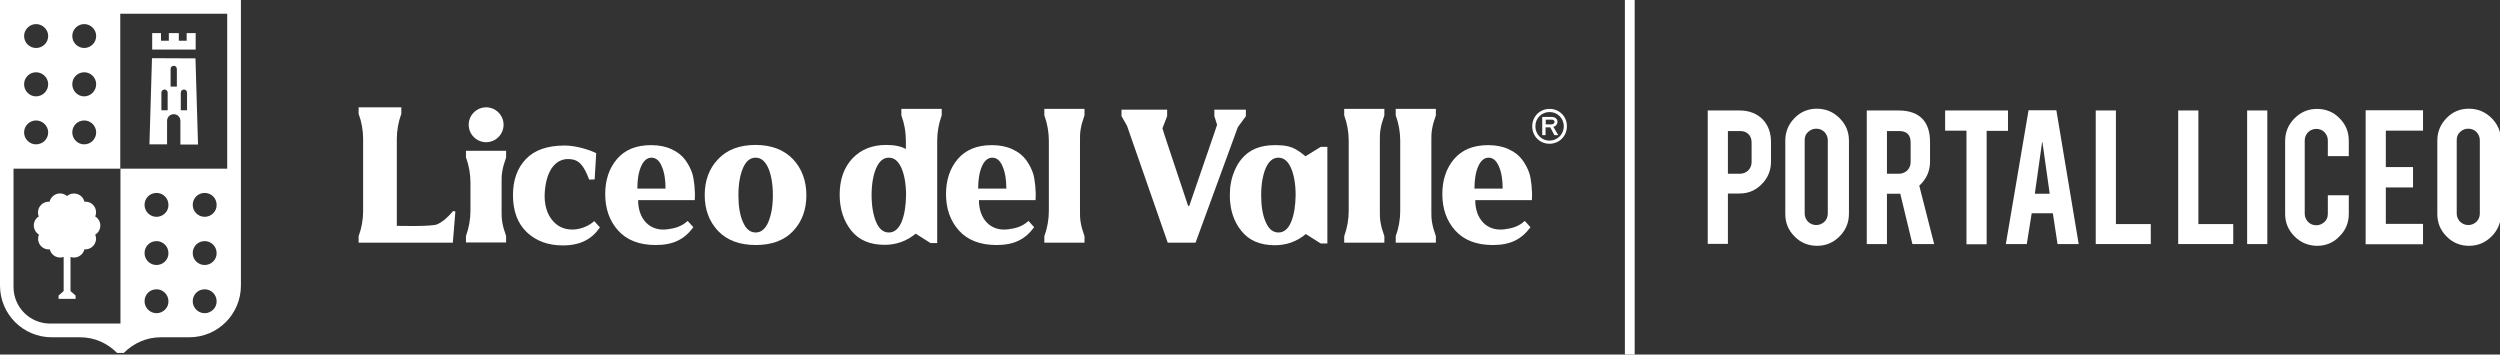 <?xml version="1.0" encoding="utf-8"?>
<!-- Generator: Adobe Illustrator 22.0.0, SVG Export Plug-In . SVG Version: 6.00 Build 0)  -->
<svg version="1.1" id="Layer_1" xmlns="http://www.w3.org/2000/svg" xmlns:xlink="http://www.w3.org/1999/xlink" x="0px" y="0px"
	 viewBox="0 0 1276.4 181" style="enable-background:new 0 0 1276.4 181;" xml:space="preserve">
<rect x="0" y="0" width="1276.4" height="181" fill="#333333" stroke="none"/>
<style type="text/css">
	.st0{fill:#FFFFFF;}
</style>
<g>
	<g>
		<path class="st0" d="M791.2,55.6c-4.9,0-8.9,3.7-8.9,8.9s4,8.9,8.8,8.9c4.9,0,8.9-3.8,8.9-9C800,59.3,796,55.6,791.2,55.6
			 M791.1,71.8c-3.9,0-7.2-3.1-7.2-7.3c0-4.3,3.3-7.3,7.3-7.3c3.9,0,7.2,3.1,7.2,7.3C798.4,68.7,795,71.8,791.1,71.8"/>
		<path class="st0" d="M795.2,62.2c0-1.5-1.3-2.5-3-2.5h-3.1h-1.7V69h1.7v-4h2.4l2.1,4h2l-2.5-4.2C794.4,64.4,795.2,63.4,795.2,62.2
			 M789.2,63.5v-2.4h3.1c0.8,0,1.4,0.5,1.4,1.1c0,0.7-0.7,1.3-1.6,1.3C792.1,63.5,789.2,63.5,789.2,63.5z"/>
		<path class="st0" d="M523.9,81.7c-1.6-2.2-3.9-4.1-7-5.5c-3-1.4-6.5-2.1-10.5-2.1c-7.6,0-13.4,2.4-17.4,7.1s-6,10.7-6,17.9
			c0,7.5,2.2,13.7,6.6,18.6s10.8,7.4,19.2,7.4c9.1,0,14.7-3,19.2-9.1l-2.9-3.2c-3.2,2.9-6.5,3.8-10.5,4.3c-9,1.1-14.8-5.4-14.8-14.9
			h28.9c0.4-4.5-0.4-11-1.2-13.5C526.7,86.2,525.5,83.9,523.9,81.7 M499.4,96.3c0-4.5,0.6-8.3,1.9-11.3s3.1-4.5,5.3-4.5
			c2.3,0,4.1,1.5,5.3,4.5c1.3,3,1.9,6.7,1.9,11.3H499.4z"/>
		<path class="st0" d="M385.8,74c-8.2,0-14.6,2.4-19.2,7.3c-4.6,4.8-6.8,11-6.8,18.3c0,7.4,2.3,13.5,6.8,18.3
			c4.6,4.8,11,7.2,19.3,7.2c8.2,0,14.6-2.4,19.1-7.2c4.5-4.8,6.7-10.9,6.7-18.2c0-7.4-2.3-13.6-6.8-18.4
			C400.3,76.5,393.9,74,385.8,74 M392.3,113.3c-1.5,3.6-3.7,5.4-6.5,5.4s-5-1.8-6.5-5.4c-1.6-3.6-2.3-8.2-2.3-13.7
			s0.8-10.1,2.3-13.7s3.7-5.4,6.5-5.4s4.9,1.8,6.5,5.4c1.5,3.6,2.3,8.2,2.3,13.8C394.6,105.2,393.8,109.7,392.3,113.3"/>
		<path class="st0" d="M292.2,117.2c-4.5,0-8.1-1.8-10.8-5.5c-2.7-3.7-4-9.2-3-16.2c1.5-10.7,6.7-14.5,12.1-14.3
			c5,0.2,7.5,3,10.3,10.5l2.8-0.1l0.8-13.4c-3.4-1.7-10.3-3.9-16.1-3.9c-8.8,0-15.4,2.3-19.8,6.9s-6.6,10.8-6.6,18.4
			c0,8.2,2.4,14.5,7.1,19c4.8,4.5,10.9,6.7,18.4,6.7c8.8,0,14.7-3.1,18.9-9.2l-2.9-3.2C300.1,115.8,295.8,117.2,292.2,117.2"/>
		<path class="st0" d="M223.3,114.5c-2.8,1.3-20.7,0.8-20.7,0.8v-13.9V71c0-4.4,0.8-8.8,2.3-12.9v-3.3h-2.3h-1.3h-14.6h-2.8h-0.8
			v3.3c1.5,4.1,2.3,8.4,2.3,12.8v36.9c0,4.4-0.8,8.7-2.3,12.8v3.3h2.3h15.9h29.9l1.3-15.9l-1.1-0.3
			C228.8,110.8,226.1,113.2,223.3,114.5"/>
		<path class="st0" d="M349.9,81.7c-1.6-2.2-3.9-4.1-7-5.5c-3-1.4-6.5-2.1-10.5-2.1c-7.6,0-13.4,2.4-17.4,7.1s-6,10.7-6,17.9
			c0,7.5,2.2,13.7,6.6,18.6s10.8,7.4,19.2,7.4c9.1,0,14.7-3,19.2-9.1l-2.9-3.2c-3.2,2.9-6.5,3.8-10.5,4.3c-9,1.1-14.8-5.4-14.8-14.9
			h28.9c0.4-4.5-0.4-11-1.2-13.5C352.7,86.2,351.5,83.9,349.9,81.7 M325.4,96.3c0-4.5,0.6-8.3,1.9-11.3s3.1-4.5,5.3-4.5
			c2.3,0,4.1,1.5,5.3,4.5c1.3,3,1.9,6.7,1.9,11.3H325.4z"/>
		<path class="st0" d="M636.1,59.3V56h-0.9h-6.8h-0.6H624h-4v3.3l1.4,4.4c-0.4,1.1-0.8,2.3-1.2,3.6l-13,37.8h-0.6l-11.2-33.6
			c-0.7-2.2-1.4-4.2-1.9-6l2.4-6.2V56h-5h-3.3h-6.7h-8.3l0,0v0.1v3.2l2.8,4.9l20.8,59.7h14.2l21.6-59L636.1,59.3z"/>
		<path class="st0" d="M666.5,79.8c0,0-2.3-2.1-5-3.6s-5.8-2.1-10.1-2.1c-0.1,0-0.2,0-0.3,0s-0.2,0-0.3,0c-7.5,0-13.2,2.4-17.1,7.3
			c-1.2,1.5-2.1,3-2.9,4.7c-0.2,0.4-0.4,0.8-0.6,1.3c0,0,0,0,0,0.1c-1.5,3.5-2.3,7.5-2.3,12.1v0.1v0.1l0,0c0,7.2,2,13.3,5.9,18.1
			c3.9,4.9,9.6,7.3,17.1,7.3c6,0,11.2-1.9,15.8-5.7l7.6,4.8h3.4V75h-3.4L666.5,79.8z M659.2,113.3c-1.5,3.6-3.7,5.4-6.5,5.4
			s-5-1.8-6.5-5.4c-1.6-3.6-2.3-8.2-2.3-13.7s0.8-10.1,2.3-13.7c1.6-3.6,3.7-5.4,6.5-5.4s4.9,1.8,6.5,5.4c1.5,3.6,2.3,8.2,2.3,13.8
			C661.4,105.2,660.7,109.7,659.2,113.3"/>
		<path class="st0" d="M777.3,81.7c-1.6-2.2-3.9-4.1-7-5.5c-3-1.4-6.5-2.1-10.5-2.1c-7.6,0-13.4,2.4-17.4,7.1s-6,10.7-6,17.9
			c0,7.5,2.2,13.7,6.6,18.6c4.4,4.9,10.8,7.4,19.2,7.4c9.1,0,14.7-3,19.2-9.1l-2.9-3.2c-3.2,2.9-6.5,3.8-10.5,4.3
			c-9,1.1-14.8-5.4-14.8-14.9h28.9c0.4-4.5-0.4-11-1.2-13.5C780.1,86.2,778.9,83.9,777.3,81.7 M752.8,96.3c0-4.5,0.6-8.3,1.9-11.3
			c1.3-3,3.1-4.5,5.3-4.5c2.3,0,4,1.5,5.3,4.5s1.9,6.7,1.9,11.3H752.8z"/>
		<path class="st0" d="M248.2,72.6c4.9,0,8.9-4,8.9-8.9s-4-8.9-8.9-8.9s-8.9,4-8.9,8.9C239.3,68.6,243.3,72.6,248.2,72.6"/>
		<path class="st0" d="M478.6,55.6L478.6,55.6h-1.3h-2.2h-11.3H461h-0.8v3.3c1.5,4.1,2.3,8.4,2.3,12.8v4.4l0,0
			c-2.4-1.4-5.8-2.1-10.1-2.1c-7.1,0-12.8,2.3-17.2,6.9c-4.3,4.6-6.5,10.8-6.5,18.5c0,7.3,2,13.4,5.9,18.3c3.9,4.9,9.6,7.3,17.1,7.3
			c5.9,0,11.2-1.9,15.8-5.7l7.6,4.8h3.4V73l0,0v-1.2c0-4.4,0.8-8.8,2.3-12.9v-3.3C480.8,55.6,478.6,55.6,478.6,55.6z M460.3,113.3
			c-1.5,3.6-3.7,5.4-6.5,5.4s-5-1.8-6.5-5.4s-2.3-8.2-2.3-13.7s0.8-10.1,2.3-13.7c1.6-3.6,3.7-5.4,6.5-5.4s4.9,1.8,6.5,5.4
			c1.5,3.6,2.3,8.2,2.3,13.8C462.5,105.2,461.8,109.7,460.3,113.3"/>
		<path class="st0" d="M704.5,55.6h-3.4h-12.5h-2.3v3.3c1.5,4.1,2.3,8.5,2.3,12.9v11.8v12.3l0,0v11.8c0,4.4-0.8,8.8-2.3,12.9v3.3
			h2.3h12.5h3.4h2.3v-3.3c-2-5.6-2.4-8.7-2.3-12.9V71.8c-0.1-4.2,0.3-7.3,2.3-12.9v-3.3C706.8,55.6,704.5,55.6,704.5,55.6z"/>
		<path class="st0" d="M551.4,55.6H548h-12.5h-2.3v3.3c1.5,4.1,2.3,8.5,2.3,12.9v11.8v12.3l0,0v11.8c0,4.4-0.8,8.8-2.3,12.9v3.3h2.3
			H548h3.4h2.3v-3.3c-2-5.6-2.4-8.7-2.3-12.9V71.8c-0.1-4.2,0.3-7.3,2.3-12.9v-3.3C553.7,55.6,551.4,55.6,551.4,55.6z"/>
		<path class="st0" d="M256.1,77h-3.4h-12.5h-2.3v3.3c1.5,4.1,2.3,8.5,2.3,12.9v-9.7v12.3l0,0v11.8c0,4.4-0.8,8.8-2.3,12.9v3.3h2.3
			h12.5h3.4h2.3v-3.3c-2-5.6-2.4-8.7-2.3-12.9V93.3c-0.1-4.2,0.3-7.3,2.3-12.9V77H256.1z"/>
		<path class="st0" d="M730.8,55.6h-3.4h-12.5h-2.3v3.3c1.5,4.1,2.3,8.5,2.3,12.9v11.8v12.3l0,0v11.8c0,4.4-0.8,8.8-2.3,12.9v3.3
			h2.3h12.5h3.4h2.3v-3.3c-2-5.6-2.4-8.7-2.3-12.9V71.8c-0.1-4.2,0.3-7.3,2.3-12.9v-3.3C733.1,55.6,730.8,55.6,730.8,55.6z"/>
	</g>
	<g>
		<path class="st0" d="M82.1,172.2h14.5c14.6,0,26.4-11.8,26.4-26.4V86.1V0H61.5H0v86.1v59.7c0,14.6,11.8,26.4,26.4,26.4h14.5
			c7.2,0,13.8,2.9,18.9,8h3.4C68.3,175.1,74.9,172.2,82.1,172.2 M79.9,159.9c-3.4,0-6.1-2.8-6.1-6.1c0-3.4,2.7-6.1,6.1-6.1
			s6.1,2.8,6.1,6.1C86.1,157.1,83.3,159.9,79.9,159.9 M79.9,135.3c-3.4,0-6.1-2.7-6.1-6.1c0-3.4,2.7-6.1,6.1-6.1s6.1,2.8,6.1,6.1
			C86.1,132.5,83.3,135.3,79.9,135.3 M79.9,110.7c-3.4,0-6.1-2.8-6.1-6.1c0-3.4,2.7-6.1,6.1-6.1s6.1,2.7,6.1,6.1
			C86.1,107.9,83.3,110.7,79.9,110.7 M104.5,159.9c-3.4,0-6.1-2.8-6.1-6.1c0-3.4,2.7-6.1,6.1-6.1s6.1,2.8,6.1,6.1
			C110.7,157.1,107.9,159.9,104.5,159.9 M104.5,135.3c-3.4,0-6.1-2.7-6.1-6.1c0-3.4,2.7-6.1,6.1-6.1s6.1,2.8,6.1,6.1
			C110.7,132.5,107.9,135.3,104.5,135.3 M104.5,110.7c-3.4,0-6.1-2.8-6.1-6.1c0-3.4,2.7-6.1,6.1-6.1s6.1,2.7,6.1,6.1
			C110.7,107.9,107.9,110.7,104.5,110.7 M43,12.3c3.4,0,6.1,2.8,6.1,6.1c0,3.4-2.8,6.1-6.1,6.1c-3.4,0-6.1-2.8-6.1-6.1
			S39.6,12.3,43,12.3 M43,36.9c3.4,0,6.1,2.8,6.1,6.1c0,3.4-2.8,6.2-6.1,6.2c-3.4,0-6.1-2.8-6.1-6.2S39.6,36.9,43,36.9 M43,61.5
			c3.4,0,6.1,2.8,6.1,6.1c0,3.4-2.8,6.1-6.1,6.1c-3.4,0-6.1-2.8-6.1-6.1C36.9,64.2,39.6,61.5,43,61.5 M18.4,12.3
			c3.4,0,6.2,2.8,6.2,6.1c0,3.4-2.8,6.1-6.2,6.1s-6.1-2.8-6.1-6.1C12.3,15.1,15.1,12.3,18.4,12.3 M18.4,36.9c3.4,0,6.2,2.8,6.2,6.1
			c0,3.4-2.8,6.2-6.2,6.2s-6.1-2.8-6.1-6.2C12.3,39.6,15.1,36.9,18.4,36.9 M18.4,61.5c3.4,0,6.2,2.8,6.2,6.1c0,3.4-2.8,6.1-6.2,6.1
			s-6.1-2.8-6.1-6.1C12.3,64.2,15.1,61.5,18.4,61.5 M61.5,165.2H25.6c-10.3,0-18.7-8.3-18.7-18.7V86.1h54.5V7H116v79.1H61.5V165.2z"
			/>
		<path class="st0" d="M77.6,29.7l-1.3,44h9v-12c0-1.9,1.5-3.4,3.4-3.4s3.4,1.5,3.4,3.4v12.1h9l-1.3-44L77.6,29.7L77.6,29.7z
			 M85.7,56.3h-3.3v-9c0-0.9,0.7-1.6,1.6-1.6s1.6,0.7,1.6,1.6v9H85.7z M90.4,44.2h-3.3v-9c0-0.9,0.7-1.6,1.6-1.6s1.6,0.7,1.6,1.6v9
			H90.4z M95.6,56.3h-3.3v-9c0-0.9,0.7-1.6,1.6-1.6s1.6,0.7,1.6,1.6v9H95.6z"/>
		<polygon class="st0" points="99.9,20.8 99.9,16.9 95.3,16.9 95.3,20.8 91.3,20.8 91.3,16.9 86.2,16.9 86.2,20.8 82.2,20.8 
			82.2,16.9 77.7,16.9 77.7,20.8 77.7,25.3 99.9,25.3 		"/>
		<path class="st0" d="M19.9,119.8c-1.6,3.8,1.4,7.9,5.5,7.5c0.8,3.3,4.2,4.9,7.1,3.9V146v2.6l-2.6,2.3v1.7h0.9h1.7H36h1.7h0.9v-1.7
			l-2.6-2.3V146v-14.8c2.9,1,6.3-0.6,7.1-3.9c4.1,0.3,7.1-3.8,5.5-7.5c3.5-2.1,3.5-7.2,0-9.3c1.6-3.8-1.4-7.9-5.5-7.5
			c-0.9-4-5.8-5.5-8.9-2.9c-3.1-2.7-7.9-1.1-8.9,2.9c-4.1-0.3-7,3.8-5.5,7.5C16.4,112.6,16.4,117.6,19.9,119.8"/>
	</g>
</g>
<rect x="829.6" class="st0" width="5" height="181"/>
<g>
	<path class="st0" d="M888.1,56.4c5,0,9,1.6,12,4.7c2.8,3,4.1,6.9,4.1,11.5v9.9c0,4.5-1.6,8.4-4.7,11.5c-3.1,3.2-6.9,4.8-11.4,4.8
		h-5.9v25.7h-10.3V56.4H888.1z M894.3,72.8c0-1.8-0.5-3.2-1.6-4.3c-1.1-1.1-2.5-1.6-4.3-1.6h-6.2v21.8h6.2c1.6,0,3-0.6,4.2-1.7
		c1.1-1.2,1.7-2.6,1.7-4.2V72.8z"/>
	<path class="st0" d="M927.6,55.5c4.5,0,8.4,1.6,11.6,4.8c3.2,3.2,4.8,7,4.8,11.5v37.3c0,4.5-1.6,8.4-4.8,11.6
		c-3.2,3.2-7,4.8-11.5,4.8c-4.5,0-8.4-1.6-11.5-4.8c-3.2-3.2-4.7-7-4.7-11.5V71.8c0-4.5,1.6-8.4,4.8-11.6
		C919.3,57.1,923.2,55.5,927.6,55.5z M933.2,71.6c0-1.6-0.6-3-1.7-4.2c-1.1-1.1-2.5-1.7-4.2-1.7c-1.6,0-3,0.6-4.2,1.7
		c-1.2,1.1-1.7,2.5-1.7,4.2V109c0,1.6,0.6,3,1.7,4.2c1.2,1.1,2.6,1.7,4.2,1.7c1.6,0,3-0.6,4.2-1.7c1.1-1.1,1.7-2.5,1.7-4.2V71.6z"/>
	<path class="st0" d="M969.3,56.4c5.7,0,9.9,1.6,12.6,4.7c2.4,2.8,3.5,6.6,3.5,11.5v9.9c0,4.8-1.8,8.9-5.5,12.3l7.6,29.8h-11.1
		l-6.2-25.7c-0.3,0-0.6,0-0.9,0h-5.9v25.7h-10.3V56.4H969.3z M975.5,72.8c0-4-2-5.9-5.9-5.9h-6.2v21.8h6.2c1.6,0,3-0.6,4.2-1.7
		c1.1-1.2,1.7-2.6,1.7-4.2V72.8z"/>
	<path class="st0" d="M1004,66.7h-10.9V56.4h32.1v10.4h-10.9v57.9H1004V66.7z"/>
	<path class="st0" d="M1037.3,108.9l-2.5,15.7h-10.7l11.6-68.3h14.2l11.4,68.3h-10.8l-2.4-15.7H1037.3z M1042.7,72l-3.8,26.9h7.6
		L1042.7,72z"/>
	<path class="st0" d="M1098,124.6H1070V56.4h10.3v58h17.8V124.6z"/>
	<path class="st0" d="M1140.2,124.6h-28.1V56.4h10.3v58h17.8V124.6z"/>
	<path class="st0" d="M1157.6,124.6h-10.3V56.4h10.3V124.6z"/>
	<path class="st0" d="M1183.1,125.5c-4.5,0-8.4-1.6-11.6-4.8c-3.2-3.2-4.8-7-4.8-11.5V72c0-4.5,1.6-8.4,4.8-11.6
		c3.2-3.2,7-4.8,11.5-4.8c4.5,0,8.4,1.6,11.5,4.8c3.2,3.2,4.7,7,4.7,11.5v7.8h-10.7v-8c0-1.6-0.6-3-1.7-4.2
		c-1.2-1.2-2.6-1.7-4.2-1.7c-1.6,0-3,0.6-4.2,1.7c-1.1,1.2-1.7,2.6-1.7,4.2v37.4c0,1.6,0.6,3,1.7,4.2c1.1,1.1,2.5,1.7,4.2,1.7
		c1.6,0,3-0.6,4.2-1.7c1.2-1.1,1.7-2.5,1.7-4.2v-9.4h10.7v9.5c0,4.5-1.6,8.4-4.8,11.5C1191.4,123.9,1187.5,125.5,1183.1,125.5z"/>
	<path class="st0" d="M1207.8,124.6V56.3h29.3v10.4h-19v18.6h13.9v10.4h-13.9v18.6h19v10.4H1207.8z"/>
	<path class="st0" d="M1260.5,55.5c4.5,0,8.4,1.6,11.6,4.8c3.2,3.2,4.8,7,4.8,11.5v37.3c0,4.5-1.6,8.4-4.8,11.6
		c-3.2,3.2-7,4.8-11.5,4.8c-4.5,0-8.4-1.6-11.5-4.8c-3.2-3.2-4.7-7-4.7-11.5V71.8c0-4.5,1.6-8.4,4.8-11.6
		C1252.2,57.1,1256,55.5,1260.5,55.5z M1266.1,71.6c0-1.6-0.6-3-1.7-4.2c-1.1-1.1-2.5-1.7-4.2-1.7s-3,0.6-4.2,1.7
		c-1.2,1.1-1.7,2.5-1.7,4.2V109c0,1.6,0.6,3,1.7,4.2c1.2,1.1,2.6,1.7,4.2,1.7s3-0.6,4.2-1.7c1.1-1.1,1.7-2.5,1.7-4.2V71.6z"/>
</g>
</svg>
